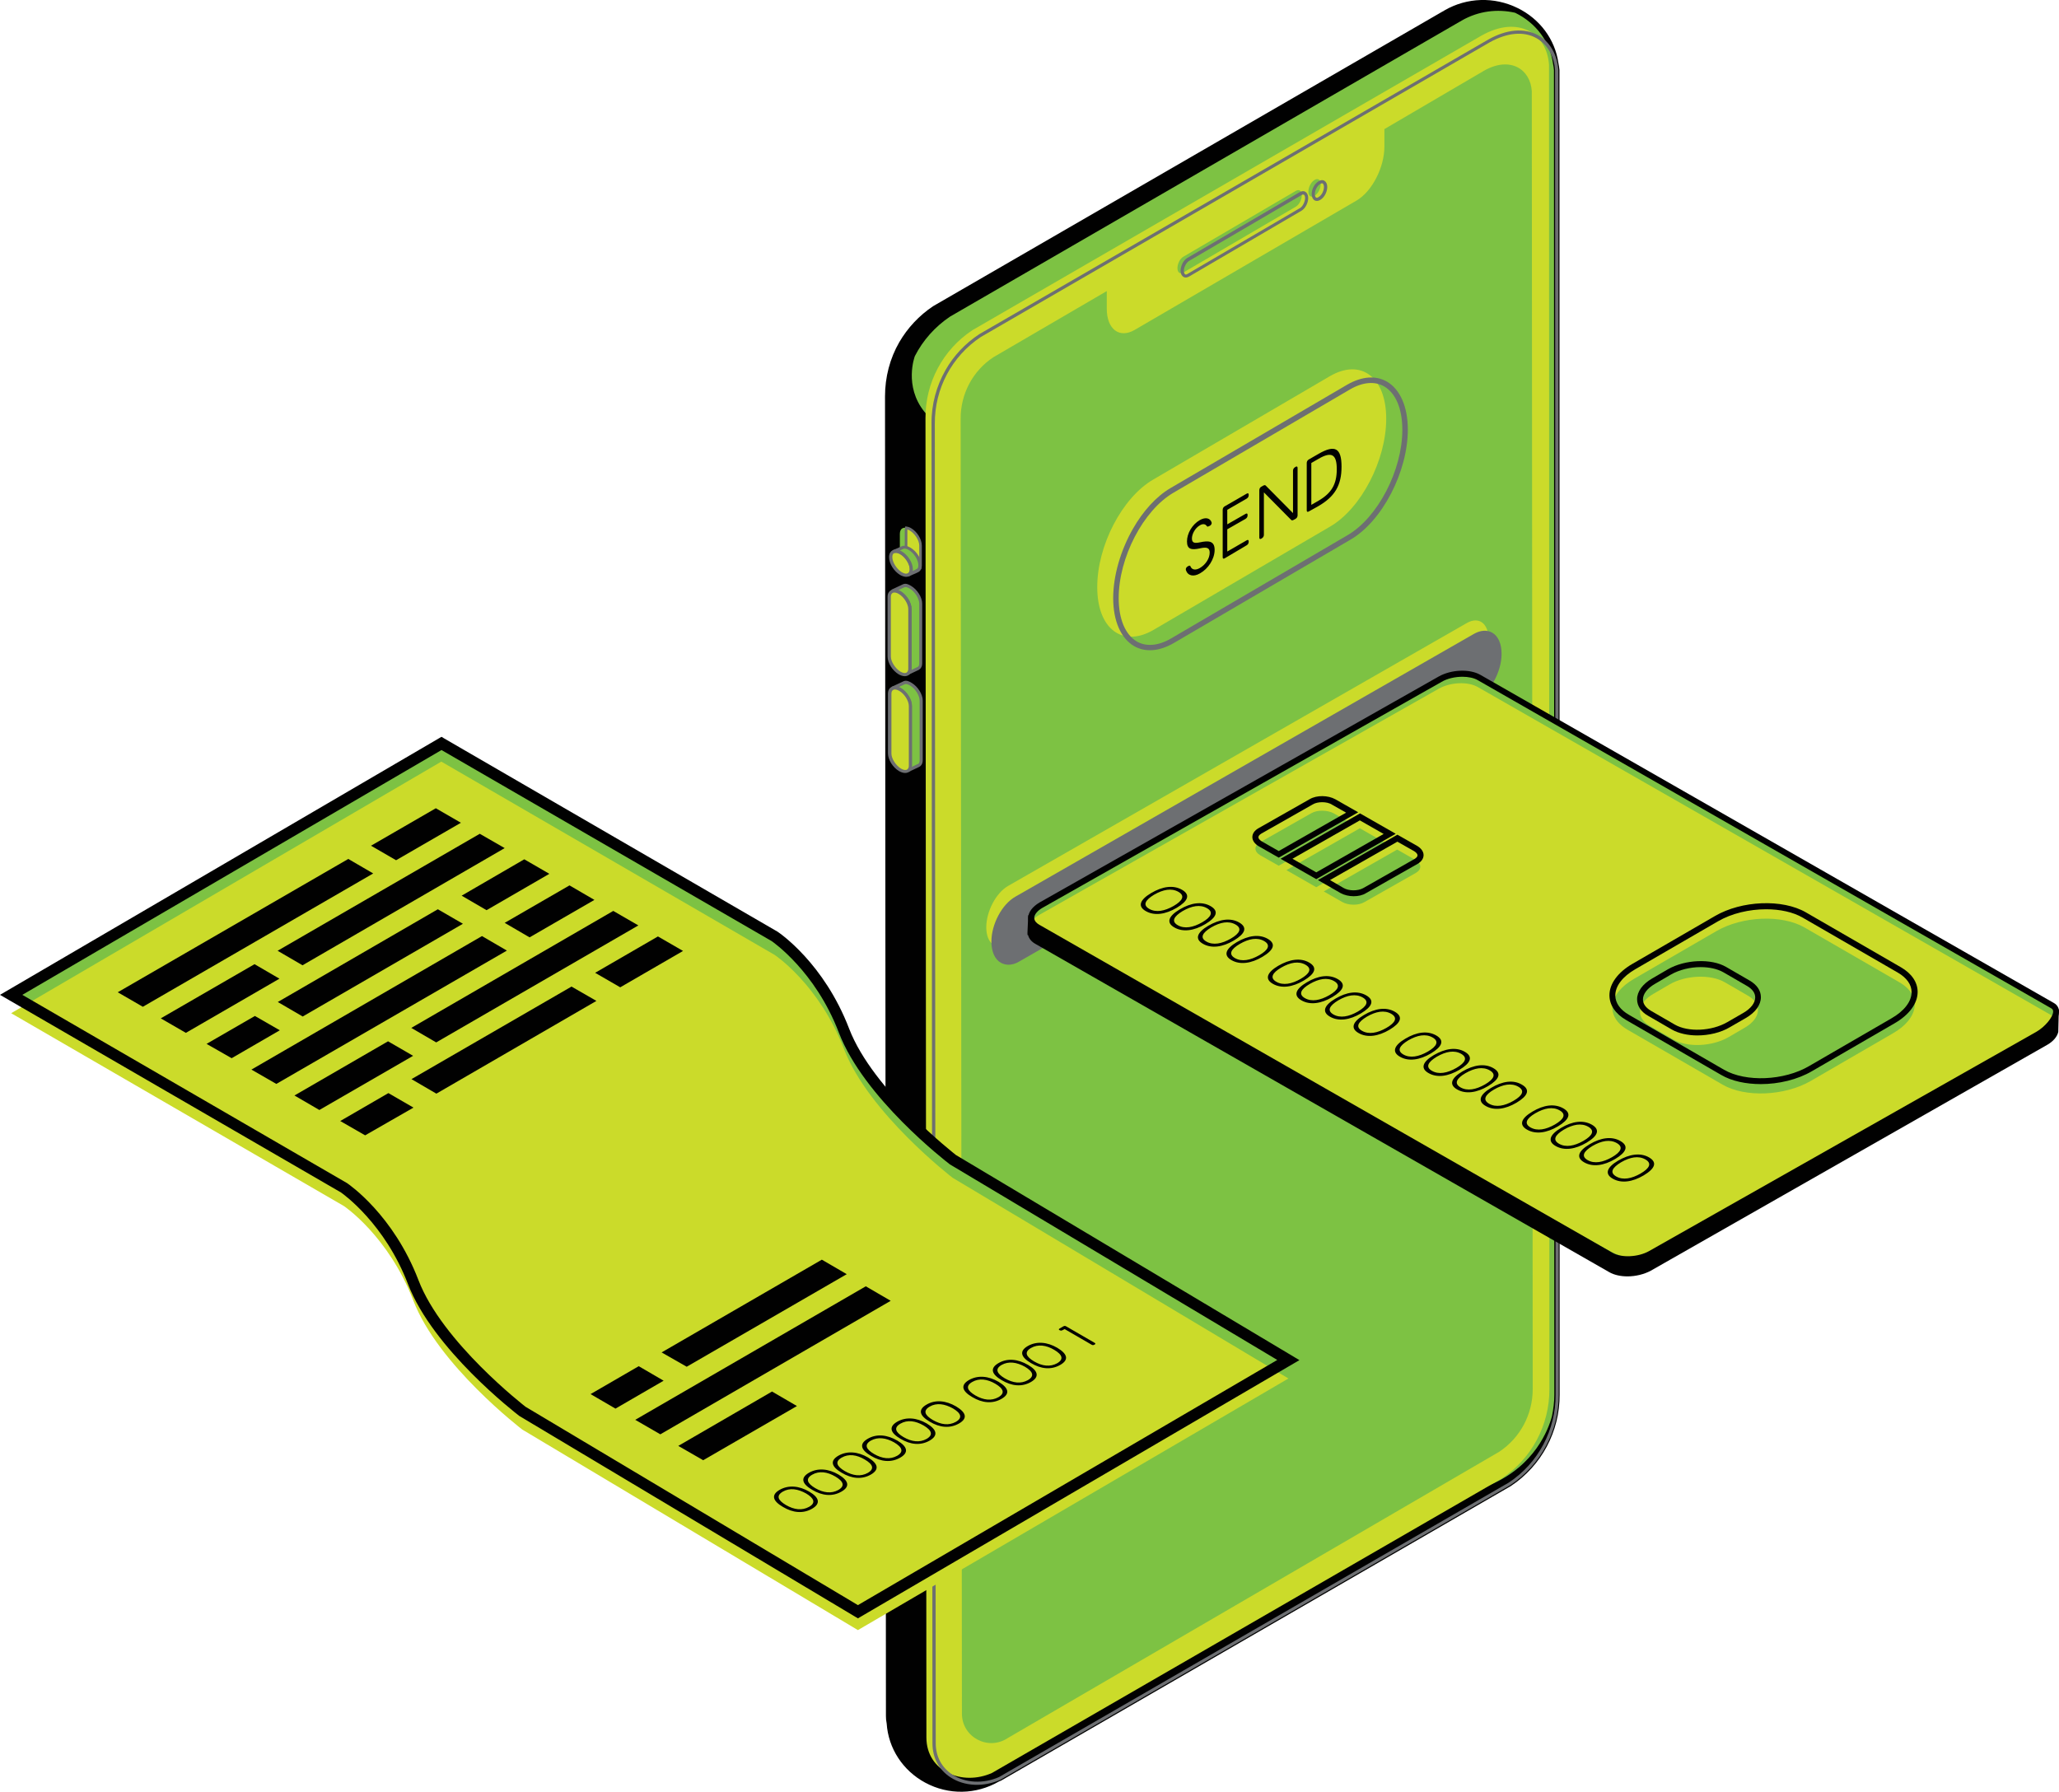 <svg xmlns="http://www.w3.org/2000/svg" width="501" height="436" viewBox="0 0 501 436" fill="none"><g clip-path="url(#clip0_2815_993)"><path d="M242.702 432.961L242.791 432.916C242.925 432.872 243.103 432.827 243.237 432.738L367.284 361.099C374.547 356.272 378.913 348.094 378.913 339.335L378.78 17.072C378.735 16.491 378.646 15.955 378.557 15.374C376.908 3.441 362.739 -3.218 351.867 3.039L351.689 3.173C351.555 3.218 351.422 3.307 351.333 3.352L227.375 75.035C220.201 79.772 215.924 87.817 215.968 96.442L216.191 417.543C216.191 418.169 216.28 418.75 216.369 419.286C217.216 432.023 231.474 439.441 242.702 432.961Z" fill="#7DC243"></path><path d="M243.014 433.542L243.192 433.453C243.282 433.408 243.415 433.363 243.549 433.319L367.596 361.635C375.081 356.675 379.537 348.362 379.493 339.335L379.448 17.027C379.403 16.491 379.314 15.91 379.181 15.284C378.379 9.609 374.68 4.603 369.289 1.966C363.586 -0.849 356.947 -0.626 351.511 2.503L351.243 2.682C351.154 2.726 351.065 2.771 350.976 2.816L227.063 74.499C223.632 76.778 220.825 79.817 218.82 83.258C216.547 87.191 215.344 91.75 215.344 96.442L215.567 417.588C215.567 418.169 215.612 418.75 215.745 419.375C216.146 425.453 219.666 430.861 225.147 433.81C230.806 436.849 237.489 436.715 243.014 433.542ZM245.465 111.145C245.465 111.145 230.048 106.497 224.924 100.196C219.889 93.939 222.562 86.744 222.607 86.655C224.568 82.811 227.508 79.504 231.162 77.046L355.12 5.318C355.253 5.229 355.387 5.184 355.476 5.139L355.655 5.005C359.798 2.637 364.388 2.145 368.576 3.084C368.621 3.084 368.665 3.128 368.71 3.128C373.745 5.586 377.176 10.19 377.889 15.508C378.022 16.089 378.067 16.625 378.111 17.072L378.2 339.335C378.2 341.167 377.978 342.91 377.621 344.653C376.775 347.826 373.477 356.585 362.828 361.233C361.848 361.68 360.957 362.037 360.155 362.395C360.021 362.216 359.887 361.993 359.798 361.725L245.465 111.145Z" fill="#010101"></path><path d="M218.954 134.697V129.871C218.954 128.485 220.068 127.994 221.493 128.798C222.875 129.603 224.033 131.39 224.033 132.776V137.602C224.033 138.988 222.919 139.479 221.493 138.675C220.112 137.87 218.998 136.083 218.954 134.697Z" fill="#7DC243"></path><path d="M224.033 132.775C224.033 131.39 222.919 129.602 221.494 128.798C221.182 128.619 220.825 128.53 220.558 128.485C220.513 128.664 220.469 128.798 220.469 129.021V133.848C220.469 135.233 221.583 137.021 223.009 137.825C223.32 138.004 223.677 138.138 223.944 138.183C223.989 138.004 224.033 137.825 224.033 137.602V132.775Z" fill="#CBDB2A"></path><path d="M220.29 128.083L220.558 128.128C220.87 128.172 221.226 128.262 221.627 128.485C223.142 129.334 224.301 131.211 224.301 132.776V137.602C224.301 137.826 224.256 138.049 224.211 138.317L224.122 138.541L223.855 138.496C223.499 138.451 223.142 138.317 222.83 138.094C221.315 137.245 220.157 135.368 220.157 133.803V128.977C220.157 128.709 220.201 128.53 220.246 128.306L220.29 128.083ZM223.677 132.776C223.677 131.479 222.607 129.826 221.315 129.066C221.137 128.977 220.959 128.887 220.781 128.843C220.781 128.887 220.781 128.932 220.781 129.022V133.848C220.781 135.144 221.85 136.798 223.142 137.557C223.32 137.647 223.499 137.736 223.677 137.781C223.677 137.691 223.677 137.647 223.677 137.557V132.776Z" fill="#6D6F72"></path><path d="M216.726 135.546C216.726 134.161 217.84 133.669 219.265 134.473C220.647 135.278 221.805 137.065 221.805 138.451C221.805 139.836 220.691 140.328 219.265 139.523C217.84 138.719 216.726 136.931 216.726 135.546Z" fill="#CBDB2A"></path><path d="M216.592 134.473C216.726 134.25 216.904 134.071 217.127 133.937C217.751 133.58 218.553 133.669 219.444 134.161C220.959 135.054 222.162 136.931 222.162 138.496C222.162 139.255 221.894 139.836 221.36 140.149C220.736 140.507 219.934 140.417 219.043 139.926C217.528 139.032 216.325 137.155 216.325 135.591C216.325 135.144 216.414 134.786 216.592 134.473ZM221.226 139.166C221.36 138.943 221.36 138.674 221.36 138.496C221.36 137.244 220.29 135.546 219.043 134.831C218.419 134.473 217.884 134.384 217.528 134.608C217.171 134.831 217.127 135.233 217.127 135.591C217.127 136.842 218.196 138.496 219.444 139.255C220.068 139.613 220.602 139.702 220.959 139.479C221.092 139.389 221.181 139.255 221.226 139.166Z" fill="#6D6F72"></path><path d="M219.176 134.518C220.558 135.323 221.716 137.11 221.716 138.496C221.716 139.077 221.493 139.524 221.182 139.747L222.919 138.987C222.964 138.987 223.053 138.943 223.097 138.898L223.231 138.809L223.365 138.764C223.766 138.54 223.899 138.183 223.899 137.557C223.899 136.172 222.786 134.384 221.36 133.58C220.691 133.178 220.068 133.088 219.622 133.267L219.711 133.222L219.577 133.267C219.577 133.267 219.444 133.312 219.444 133.356L217.528 134.205C217.929 134.027 218.553 134.116 219.176 134.518Z" fill="#7DC243"></path><path d="M217.35 133.848L219.266 132.999C219.266 132.999 219.399 132.909 219.444 132.909H219.488C220.068 132.686 220.781 132.82 221.538 133.267C223.053 134.161 224.256 136.038 224.256 137.602C224.256 138.138 224.167 138.764 223.543 139.166L223.276 139.3C223.187 139.345 223.097 139.389 223.008 139.434L221.048 140.283L220.602 139.702L220.959 139.479C221.271 139.255 221.36 138.853 221.36 138.54C221.36 137.289 220.29 135.591 219.043 134.876C218.508 134.563 218.018 134.474 217.662 134.608L217.35 133.848ZM219.711 133.624L219.577 133.669L218.954 133.937C219.087 133.982 219.221 134.071 219.399 134.161C220.914 135.055 222.117 136.932 222.117 138.496C222.117 138.63 222.117 138.809 222.073 138.943L222.741 138.63C222.83 138.585 222.875 138.585 222.875 138.54L223.142 138.406C223.276 138.317 223.454 138.183 223.454 137.512C223.454 136.261 222.385 134.563 221.137 133.848C220.647 133.535 220.157 133.446 219.8 133.535L219.711 133.624Z" fill="#6D6F72"></path><path d="M218.864 144.171C220.246 144.976 221.404 146.763 221.404 148.149V162.628C221.404 163.299 221.137 163.746 220.691 163.969L222.964 162.896L223.186 162.807C223.721 162.584 224.033 162.181 224.033 161.422V146.942C224.033 145.557 222.919 143.769 221.493 142.965C220.825 142.562 220.335 142.428 219.889 142.607L219.755 142.652C219.711 142.652 219.711 142.696 219.666 142.696L217.082 143.903C217.528 143.68 218.151 143.769 218.864 144.171Z" fill="#7DC243"></path><path d="M216.904 143.501L219.755 142.16C220.424 141.892 221.092 142.205 221.671 142.563C223.186 143.456 224.389 145.333 224.389 146.898V161.377C224.389 162.45 223.81 162.941 223.32 163.12L220.869 164.282L220.557 163.567C220.959 163.388 221.048 162.941 221.048 162.584V148.104C221.048 146.853 219.978 145.155 218.731 144.44C218.151 144.127 217.661 144.037 217.305 144.171L216.904 143.501ZM223.543 162.048C223.632 161.914 223.676 161.69 223.676 161.377V146.898C223.676 145.646 222.607 143.948 221.36 143.233C220.736 142.875 220.379 142.786 220.067 142.92L219.934 142.965L218.597 143.59C218.775 143.635 218.909 143.725 219.087 143.814C220.602 144.708 221.805 146.585 221.805 148.149V162.629C221.805 162.763 221.805 162.897 221.761 163.031L223.053 162.405C223.231 162.36 223.409 162.271 223.543 162.048Z" fill="#6D6F72"></path><path d="M216.369 159.724V145.244C216.369 143.859 217.483 143.367 218.909 144.172C220.29 144.976 221.449 146.764 221.449 148.149V162.629C221.449 164.014 220.335 164.506 218.909 163.701C217.483 162.897 216.369 161.109 216.369 159.724Z" fill="#CBDB2A"></path><path d="M216.236 144.171C216.369 143.948 216.548 143.769 216.77 143.635C217.394 143.277 218.196 143.367 219.087 143.858C220.602 144.752 221.805 146.629 221.805 148.193V162.673C221.805 163.433 221.538 164.014 221.003 164.327C220.379 164.684 219.577 164.595 218.686 164.103C217.171 163.209 215.968 161.332 215.968 159.768V145.288C215.968 144.797 216.057 144.439 216.236 144.171ZM220.87 163.343C221.003 163.12 221.003 162.852 221.003 162.673V148.193C221.003 146.942 219.934 145.244 218.686 144.529C218.107 144.171 217.528 144.082 217.171 144.305C216.815 144.529 216.77 144.931 216.77 145.288V159.768C216.77 161.02 217.84 162.673 219.087 163.433C219.711 163.79 220.246 163.88 220.602 163.656C220.736 163.567 220.825 163.433 220.87 163.343Z" fill="#6D6F72"></path><path d="M218.998 167.768C220.379 168.572 221.538 170.36 221.538 171.745V186.225C221.538 186.895 221.271 187.342 220.825 187.566L223.097 186.493L223.32 186.404C223.855 186.18 224.167 185.778 224.167 185.018V170.539C224.167 169.153 223.053 167.366 221.627 166.561C220.959 166.159 220.468 166.025 220.023 166.204L219.889 166.248C219.845 166.248 219.845 166.293 219.8 166.293L217.216 167.5C217.661 167.276 218.285 167.366 218.998 167.768Z" fill="#7DC243"></path><path d="M217.038 167.098L219.889 165.757C220.558 165.489 221.226 165.802 221.805 166.159C223.32 167.053 224.523 168.93 224.523 170.494V184.974C224.523 186.046 223.944 186.538 223.454 186.717L221.003 187.879L220.691 187.164C221.092 186.985 221.181 186.538 221.181 186.181V171.701C221.181 170.45 220.112 168.751 218.864 168.036C218.285 167.723 217.795 167.634 217.439 167.768L217.038 167.098ZM223.632 185.644C223.721 185.51 223.766 185.287 223.766 184.974V170.494C223.766 169.243 222.696 167.545 221.449 166.83C220.825 166.472 220.468 166.383 220.157 166.517L220.023 166.561L218.686 167.187C218.864 167.232 218.998 167.321 219.176 167.411C220.691 168.304 221.894 170.181 221.894 171.746V186.225C221.894 186.359 221.894 186.493 221.85 186.627L223.142 186.002C223.32 185.957 223.543 185.868 223.632 185.644Z" fill="#6D6F72"></path><path d="M216.503 183.32V168.84C216.503 167.455 217.617 166.963 219.043 167.768C220.424 168.572 221.582 170.36 221.582 171.745V186.225C221.582 187.61 220.469 188.102 219.043 187.298C217.617 186.493 216.503 184.706 216.503 183.32Z" fill="#CBDB2A"></path><path d="M216.325 167.723C216.459 167.5 216.637 167.321 216.86 167.187C217.483 166.83 218.285 166.919 219.177 167.411C220.692 168.304 221.895 170.181 221.895 171.746V186.225C221.895 186.985 221.627 187.566 221.093 187.879C220.469 188.236 219.667 188.147 218.776 187.655C217.261 186.762 216.058 184.885 216.058 183.32V168.841C216.058 168.394 216.147 168.036 216.325 167.723ZM221.003 186.94C221.137 186.717 221.137 186.449 221.137 186.27V171.79C221.137 170.539 220.068 168.841 218.82 168.126C218.196 167.768 217.662 167.679 217.305 167.902C216.949 168.126 216.904 168.528 216.904 168.885V183.365C216.904 184.616 217.974 186.27 219.221 187.03C219.845 187.387 220.38 187.477 220.736 187.253C220.87 187.119 220.959 187.03 221.003 186.94Z" fill="#6D6F72"></path><path d="M376.909 15.775L376.998 338.038C377.042 346.798 372.676 354.976 365.368 359.803L241.366 431.441C234.148 434.659 225.459 431.084 225.415 422.861L225.192 101.76C225.147 93.135 229.425 85.09 236.598 80.353L360.467 8.67C369.468 3.575 376.419 8.178 376.909 15.775Z" fill="#CBDB2A"></path><path d="M230.093 90.006C232.053 86.565 234.816 83.616 238.247 81.337L362.16 9.608C366.616 7.106 370.849 6.748 374.19 8.536C377.087 10.1 378.913 13.228 379.181 17.027V17.072L379.27 339.334C379.314 348.228 374.903 356.496 367.462 361.411L243.415 433.095C239.316 434.927 234.682 434.704 231.296 432.514C228.444 430.682 226.885 427.732 226.885 424.202L226.662 103.056C226.617 98.408 227.865 93.894 230.093 90.006ZM378.379 17.116C378.156 13.586 376.463 10.726 373.789 9.251C370.715 7.553 366.705 7.955 362.516 10.279L238.648 82.007C231.608 86.699 227.419 94.565 227.464 103.056L227.687 424.202C227.687 427.464 229.157 430.145 231.741 431.844C234.905 433.899 239.271 434.123 243.103 432.425L367.106 360.786C374.279 356.049 378.557 348.004 378.512 339.379L378.379 17.116Z" fill="#6D6F72"></path><path d="M245.198 422.95L364.789 353.278C369.913 349.881 372.943 344.161 372.943 338.038L372.72 22.166C372.364 16.848 367.507 13.63 361.18 17.161L336.852 31.417V35.708C336.852 40.758 333.822 46.612 330.079 48.802L276.12 80.264C272.378 82.454 269.303 80.13 269.303 75.125V70.834L241.722 86.923C236.687 90.23 233.702 95.906 233.747 101.939L234.058 417.007C234.058 422.727 240.43 426.123 245.198 422.95Z" fill="#7DC243"></path><path d="M319.786 43.842L319.92 43.752C320.722 43.305 321.346 43.752 321.346 44.825C321.346 45.897 320.722 47.104 319.92 47.596L319.786 47.685C318.984 48.132 318.36 47.685 318.36 46.612C318.36 45.54 319.029 44.288 319.786 43.842Z" fill="#7DC243"></path><path d="M287.928 62.477L315.33 46.433C316.132 45.986 316.756 46.433 316.756 47.506C316.756 48.578 316.132 49.785 315.33 50.277L287.928 66.32C287.126 66.767 286.502 66.32 286.502 65.248C286.502 64.175 287.126 62.924 287.928 62.477Z" fill="#7DC243"></path><path d="M319.697 45.316C319.965 44.825 320.366 44.422 320.767 44.154L320.9 44.065C321.39 43.797 321.836 43.752 322.237 43.976C322.683 44.244 322.95 44.78 322.95 45.495C322.95 46.702 322.237 48.042 321.346 48.579L321.212 48.668C320.722 48.936 320.277 48.981 319.876 48.758C319.43 48.489 319.163 47.953 319.163 47.238C319.163 46.612 319.341 45.897 319.697 45.316ZM321.702 47.059C321.97 46.568 322.148 46.031 322.148 45.495C322.148 45.093 322.014 44.78 321.836 44.646C321.658 44.557 321.39 44.646 321.301 44.735L321.168 44.825C320.499 45.227 319.92 46.344 319.92 47.238C319.92 47.64 320.054 47.953 320.232 48.087C320.41 48.176 320.678 48.087 320.767 47.998L320.9 47.908C321.212 47.73 321.48 47.417 321.702 47.059Z" fill="#6D6F72"></path><path d="M287.794 63.952C288.062 63.46 288.463 63.058 288.864 62.79L316.266 46.746C316.757 46.478 317.202 46.433 317.603 46.657C318.049 46.925 318.316 47.461 318.316 48.176C318.316 49.383 317.603 50.724 316.712 51.26L289.309 67.304C288.819 67.572 288.374 67.617 287.973 67.393C287.527 67.125 287.26 66.589 287.26 65.874C287.26 65.248 287.483 64.533 287.794 63.952ZM317.113 49.74C317.38 49.249 317.559 48.712 317.559 48.176C317.559 47.774 317.425 47.461 317.247 47.372C317.068 47.282 316.801 47.372 316.712 47.461L289.309 63.505C288.641 63.907 288.062 65.025 288.062 65.918C288.062 66.32 288.195 66.633 288.374 66.767C288.552 66.857 288.819 66.767 288.908 66.678L316.311 50.634C316.623 50.455 316.89 50.143 317.113 49.74Z" fill="#6D6F72"></path><path d="M280.621 116.687L323.618 91.526C331.193 87.147 337.297 91.794 337.297 101.894C337.297 111.994 331.193 123.748 323.663 128.128L280.665 153.288C273.135 157.668 266.986 153.02 266.986 142.92C266.942 132.82 273.046 121.067 280.621 116.687Z" fill="#CBDB2A"></path><path d="M275.675 128.664C278.126 124.374 281.334 120.798 284.854 118.743L327.851 93.582C331.371 91.571 334.758 91.303 337.476 92.867C340.684 94.744 342.555 98.99 342.555 104.531C342.555 114.81 336.317 126.876 328.564 131.345L285.567 156.506C282.047 158.517 278.66 158.785 275.942 157.221C272.734 155.344 270.863 151.099 270.863 145.557C270.863 139.971 272.734 133.803 275.675 128.664ZM285.522 119.905C278.17 124.195 272.2 135.68 272.2 145.557C272.2 150.607 273.804 154.45 276.611 156.104C278.883 157.4 281.824 157.176 284.898 155.389L327.896 130.228C335.248 125.938 341.218 114.452 341.218 104.576C341.218 99.481 339.614 95.682 336.807 94.029C334.535 92.733 331.594 92.956 328.52 94.744L285.522 119.905Z" fill="#6D6F72"></path><path d="M294.166 128.038C293.854 128.217 293.721 128.172 293.587 127.949C293.275 127.502 292.651 127.413 291.983 127.815C290.78 128.485 290.022 129.96 290.022 131.033C290.022 132.15 290.691 132.239 291.983 131.971C294.033 131.524 295.547 131.569 295.547 133.803C295.547 136.038 293.988 138.406 291.983 139.524C290.379 140.462 288.998 140.105 288.552 138.719C288.463 138.362 288.641 138.049 288.998 137.825L289.176 137.736C289.488 137.557 289.621 137.647 289.71 137.915C290.067 138.675 290.914 138.809 291.938 138.228C293.275 137.468 294.344 135.948 294.344 134.474C294.344 133.312 293.676 133.044 291.938 133.446C289.889 133.893 288.819 133.669 288.819 131.748C288.819 129.826 290.067 127.636 291.938 126.564C293.275 125.804 294.389 126.027 294.79 127.055C294.924 127.368 294.745 127.725 294.389 127.949L294.166 128.038Z" fill="#010101"></path><path d="M297.998 135.859C297.686 136.038 297.508 135.948 297.508 135.591V124.061C297.508 123.703 297.686 123.39 297.998 123.212L303.345 120.128C303.657 119.949 303.835 120.039 303.835 120.396V120.485C303.835 120.843 303.657 121.156 303.345 121.335L298.622 124.061V127.591L303.077 125.044C303.389 124.865 303.568 124.955 303.568 125.312V125.401C303.568 125.759 303.389 126.072 303.077 126.251L298.622 128.798V134.205L303.345 131.479C303.657 131.301 303.835 131.39 303.835 131.747V131.837C303.835 132.194 303.657 132.507 303.345 132.686L297.998 135.859Z" fill="#010101"></path><path d="M306.909 131.077C306.597 131.256 306.419 131.166 306.419 130.809V119.279C306.419 118.921 306.597 118.608 306.909 118.43L307.399 118.161C307.667 118.027 307.845 118.027 307.978 118.161L314.617 124.865V114.542C314.617 114.184 314.796 113.871 315.108 113.692L315.241 113.603C315.553 113.424 315.731 113.514 315.731 113.871V125.401C315.731 125.759 315.553 126.072 315.241 126.25L314.751 126.519C314.484 126.653 314.306 126.653 314.172 126.519L307.533 119.815V130.139C307.533 130.496 307.355 130.809 307.043 130.988L306.909 131.077Z" fill="#010101"></path><path d="M318.45 124.463C318.138 124.642 317.959 124.552 317.959 124.195V112.665C317.959 112.307 318.138 111.994 318.45 111.816L320.856 110.43C324.821 108.151 326.425 109 326.425 113.558C326.425 118.072 324.821 120.798 320.856 123.122L318.45 124.463ZM320.856 121.826C323.975 119.994 325.267 117.849 325.267 114.184C325.267 110.564 324.019 109.804 320.856 111.637L319.073 112.665V122.854L320.856 121.826Z" fill="#010101"></path><path d="M356.902 165.712L245.242 229.664C242.301 231.318 239.984 229.53 239.984 225.642C239.984 221.754 242.39 217.24 245.287 215.587L356.947 151.59C359.888 149.937 362.204 151.724 362.204 155.612C362.16 159.5 359.798 164.014 356.902 165.712Z" fill="#CBDB2A"></path><path d="M245.376 234.759C244.707 234.759 244.084 234.58 243.504 234.267C242.034 233.418 241.232 231.541 241.232 229.128C241.232 224.882 243.816 220.056 247.024 218.224L358.684 154.227C360.289 153.333 361.848 153.244 363.096 153.959C364.566 154.808 365.368 156.685 365.368 159.098C365.368 163.344 362.784 168.17 359.576 170.003L247.96 233.999C247.069 234.536 246.222 234.759 245.376 234.759Z" fill="#6D6F72"></path><path d="M395.979 310.599C394.33 310.599 392.726 310.241 391.568 309.571L251.97 229.709C250.99 229.173 250.366 228.413 250.143 227.519H250.01V226.849L250.188 222.737L256.292 221.084L349.818 168.081C352.892 166.338 357.392 166.159 360.021 167.678L500.955 245.663L500.822 251.116C500.554 252.277 499.619 253.395 498.148 254.244L401.682 309.213C400.034 310.107 397.939 310.599 395.979 310.599Z" fill="#010101"></path><path d="M499.441 244.725L359.888 164.863C357.482 163.478 353.249 163.656 350.397 165.265L253.307 220.234C250.456 221.843 250.099 224.257 252.505 225.642L392.058 305.504C394.464 306.889 398.697 306.71 401.549 305.102L495.787 251.741C498.639 250.132 501.847 246.11 499.441 244.725Z" fill="#7DC243"></path><path d="M499.129 247.049L359.576 167.187C357.17 165.802 352.937 165.981 350.085 167.589L252.995 222.559C250.144 224.167 251.436 225.374 253.797 226.76L390.944 304.029C393.35 305.415 397.984 307.336 400.836 305.728L493.024 253.038C495.876 251.473 501.49 248.434 499.129 247.049Z" fill="#CBDB2A"></path><path d="M396.112 307.202C394.464 307.202 392.86 306.845 391.701 306.174L252.148 226.313C250.901 225.598 250.188 224.525 250.188 223.363C250.188 221.978 251.213 220.637 252.951 219.609L350.04 164.64C353.115 162.897 357.615 162.718 360.244 164.238L499.797 244.099C500.554 244.546 501 245.261 501 246.155C501 248.256 498.46 251.071 496.143 252.367L401.905 305.728C400.212 306.711 398.118 307.202 396.112 307.202ZM355.833 164.684C354.095 164.684 352.179 165.087 350.753 165.936L253.663 220.905C252.416 221.62 251.658 222.559 251.658 223.363C251.658 224.167 252.327 224.704 252.861 225.017L392.414 304.878C394.598 306.13 398.608 305.906 401.192 304.476L495.43 251.116C497.569 249.909 499.574 247.496 499.574 246.155C499.574 245.798 499.44 245.529 499.084 245.351L359.531 165.489C358.595 164.953 357.259 164.684 355.833 164.684Z" fill="#010101"></path><path d="M311.142 210.671L306.642 208.123C305.127 207.23 305.083 205.844 306.553 204.995L319.074 197.889C320.544 197.04 322.995 197.085 324.554 197.934L329.054 200.481L311.142 210.671Z" fill="#7DC243"></path><path d="M311.142 208.705L306.286 205.934C305.305 205.353 304.726 204.548 304.726 203.699C304.726 202.85 305.261 202.09 306.196 201.554L318.717 194.448C320.41 193.465 323.128 193.51 324.91 194.493L330.48 197.666L311.142 208.705ZM321.702 195.208C320.856 195.208 320.009 195.387 319.43 195.744L306.909 202.85C306.464 203.118 306.196 203.431 306.196 203.744C306.196 204.057 306.508 204.414 306.998 204.727L311.142 207.096L327.539 197.755L324.153 195.834C323.485 195.387 322.593 195.208 321.702 195.208Z" fill="#010101"></path><path d="M330.881 201.554L338.144 205.71L320.276 215.899L313.014 211.743L330.881 201.554Z" fill="#7DC243"></path><path d="M320.277 213.933L311.588 208.973L330.926 197.934L339.614 202.895L320.277 213.933ZM314.484 208.973L320.277 212.28L336.674 202.939L330.881 199.632L314.484 208.973Z" fill="#010101"></path><path d="M326.559 219.475L322.103 216.927L339.97 206.738L344.426 209.285C345.941 210.179 345.986 211.564 344.515 212.413L331.995 219.519C330.569 220.368 328.118 220.368 326.559 219.475Z" fill="#7DC243"></path><path d="M329.366 218.089C328.252 218.089 327.093 217.821 326.202 217.33L320.677 214.157L340.015 203.118L344.827 205.844C345.807 206.425 346.387 207.23 346.387 208.079C346.387 208.928 345.852 209.688 344.916 210.224L332.396 217.33C331.549 217.866 330.48 218.089 329.366 218.089ZM326.915 216.078C328.207 216.838 330.391 216.838 331.683 216.123L344.203 209.017C344.649 208.749 344.916 208.436 344.916 208.123C344.916 207.811 344.604 207.453 344.114 207.14L340.015 204.816L323.618 214.157L326.915 216.078Z" fill="#010101"></path><path d="M401.237 281.639C403.331 282.846 402.707 284.365 399.945 286.019C397.227 287.628 394.509 288.03 392.415 286.823C390.365 285.661 390.989 284.052 393.707 282.444C396.469 280.835 399.143 280.432 401.237 281.639ZM393.261 286.287C394.91 287.225 397.004 286.823 399.187 285.572C401.415 284.276 401.994 283.069 400.346 282.131C398.697 281.192 396.647 281.55 394.42 282.846C392.281 284.142 391.613 285.348 393.261 286.287Z" fill="#010101"></path><path d="M394.286 277.662C396.38 278.868 395.756 280.388 392.994 282.041C390.276 283.65 387.558 284.052 385.463 282.846C383.414 281.684 384.038 280.075 386.756 278.466C389.518 276.812 392.191 276.455 394.286 277.662ZM386.31 282.309C387.959 283.248 390.053 282.846 392.236 281.594C394.464 280.298 395.043 279.092 393.395 278.153C391.746 277.215 389.696 277.572 387.468 278.868C385.33 280.164 384.661 281.371 386.31 282.309Z" fill="#010101"></path><path d="M387.335 273.684C389.429 274.891 388.805 276.41 386.043 278.064C383.325 279.673 380.607 280.075 378.513 278.868C376.463 277.706 377.087 276.097 379.805 274.488C382.567 272.835 385.196 272.477 387.335 273.684ZM379.359 278.332C381.008 279.27 383.102 278.868 385.285 277.617C387.513 276.321 388.093 275.114 386.444 274.176C384.795 273.237 382.746 273.595 380.518 274.891C378.379 276.187 377.711 277.393 379.359 278.332Z" fill="#010101"></path><path d="M380.384 269.707C382.478 270.914 381.854 272.433 379.092 274.087C376.374 275.696 373.656 276.098 371.562 274.891C369.512 273.729 370.136 272.12 372.854 270.511C375.616 268.858 378.245 268.5 380.384 269.707ZM372.408 274.355C374.057 275.293 376.151 274.891 378.334 273.64C380.562 272.344 381.141 271.137 379.493 270.199C377.844 269.26 375.794 269.618 373.567 270.914C371.428 272.165 370.76 273.416 372.408 274.355Z" fill="#010101"></path><path d="M370.314 263.942C372.408 265.148 371.784 266.668 369.022 268.321C366.304 269.93 363.586 270.332 361.492 269.126C359.442 267.964 360.066 266.355 362.784 264.746C365.546 263.093 368.22 262.69 370.314 263.942ZM362.338 268.589C363.987 269.528 366.081 269.126 368.264 267.874C370.492 266.578 371.072 265.372 369.423 264.433C367.774 263.495 365.725 263.852 363.497 265.148C361.358 266.4 360.69 267.651 362.338 268.589Z" fill="#010101"></path><path d="M363.363 259.92C365.458 261.126 364.834 262.646 362.071 264.3C359.353 265.908 356.635 266.311 354.541 265.104C352.491 263.942 353.115 262.333 355.833 260.724C358.596 259.115 361.269 258.713 363.363 259.92ZM355.388 264.612C357.036 265.551 359.13 265.149 361.314 263.897C363.542 262.601 364.121 261.395 362.472 260.456C360.824 259.518 358.774 259.875 356.546 261.171C354.407 262.423 353.739 263.674 355.388 264.612Z" fill="#010101"></path><path d="M356.412 255.942C358.506 257.149 357.883 258.668 355.12 260.322C352.402 261.931 349.684 262.333 347.59 261.126C345.54 259.964 346.164 258.356 348.882 256.747C351.645 255.138 354.318 254.736 356.412 255.942ZM348.436 260.59C350.085 261.529 352.179 261.126 354.363 259.875C356.59 258.579 357.17 257.372 355.521 256.434C353.872 255.495 351.823 255.853 349.595 257.149C347.456 258.445 346.788 259.652 348.436 260.59Z" fill="#010101"></path><path d="M349.461 251.965C351.556 253.171 350.932 254.691 348.169 256.344C345.451 257.953 342.733 258.356 340.639 257.149C338.59 255.987 339.213 254.378 341.931 252.769C344.694 251.116 347.323 250.758 349.461 251.965ZM341.486 256.613C343.134 257.551 345.229 257.149 347.412 255.898C349.64 254.602 350.219 253.395 348.57 252.456C346.922 251.518 344.872 251.875 342.644 253.171C340.506 254.467 339.837 255.674 341.486 256.613Z" fill="#010101"></path><path d="M339.391 246.2C341.485 247.406 340.862 248.926 338.099 250.579C335.381 252.188 332.663 252.59 330.569 251.384C328.519 250.222 329.143 248.613 331.861 247.004C334.624 245.351 337.297 244.993 339.391 246.2ZM331.415 250.847C333.064 251.786 335.158 251.384 337.342 250.132C339.569 248.836 340.149 247.63 338.5 246.691C336.851 245.753 334.802 246.11 332.574 247.406C330.435 248.702 329.767 249.909 331.415 250.847Z" fill="#010101"></path><path d="M332.44 242.222C334.535 243.429 333.911 244.948 331.148 246.602C328.43 248.211 325.712 248.613 323.618 247.406C321.569 246.244 322.192 244.635 324.91 243.027C327.673 241.373 330.346 241.016 332.44 242.222ZM324.465 246.87C326.113 247.808 328.208 247.406 330.391 246.155C332.619 244.859 333.198 243.652 331.549 242.714C329.901 241.775 327.851 242.133 325.623 243.429C323.485 244.725 322.816 245.931 324.465 246.87Z" fill="#010101"></path><path d="M325.49 238.245C327.584 239.451 326.96 240.971 324.198 242.624C321.48 244.233 318.762 244.635 316.667 243.429C314.618 242.267 315.242 240.658 317.96 239.049C320.722 237.395 323.396 237.038 325.49 238.245ZM317.514 242.892C319.163 243.831 321.257 243.429 323.44 242.177C325.668 240.881 326.247 239.675 324.599 238.736C322.95 237.798 320.9 238.155 318.673 239.451C316.534 240.703 315.865 241.954 317.514 242.892Z" fill="#010101"></path><path d="M318.539 234.223C320.633 235.429 320.009 236.949 317.246 238.602C314.528 240.211 311.81 240.613 309.716 239.407C307.667 238.245 308.29 236.636 311.008 235.027C313.771 233.418 316.444 233.016 318.539 234.223ZM310.563 238.915C312.211 239.854 314.306 239.451 316.489 238.2C318.717 236.904 319.296 235.697 317.647 234.759C315.999 233.82 313.949 234.178 311.721 235.474C309.583 236.725 308.914 237.977 310.563 238.915Z" fill="#010101"></path><path d="M308.469 228.457C310.563 229.664 309.939 231.184 307.177 232.837C304.459 234.446 301.741 234.848 299.646 233.642C297.597 232.48 298.221 230.871 300.939 229.262C303.701 227.653 306.375 227.251 308.469 228.457ZM300.493 233.15C302.142 234.088 304.236 233.686 306.419 232.435C308.647 231.139 309.226 229.932 307.578 228.994C305.929 228.055 303.879 228.413 301.652 229.709C299.513 230.96 298.844 232.211 300.493 233.15Z" fill="#010101"></path><path d="M301.518 224.48C303.612 225.687 302.988 227.206 300.226 228.86C297.508 230.468 294.79 230.871 292.696 229.664C290.646 228.502 291.27 226.893 293.988 225.284C296.751 223.675 299.424 223.273 301.518 224.48ZM293.542 229.128C295.191 230.066 297.285 229.664 299.468 228.413C301.696 227.117 302.276 225.91 300.627 224.972C298.978 224.033 296.929 224.391 294.701 225.687C292.562 226.983 291.894 228.189 293.542 229.128Z" fill="#010101"></path><path d="M294.567 220.503C296.661 221.71 296.037 223.229 293.275 224.883C290.557 226.491 287.839 226.894 285.745 225.687C283.695 224.525 284.319 222.916 287.037 221.307C289.799 219.654 292.473 219.296 294.567 220.503ZM286.591 225.151C288.24 226.089 290.334 225.687 292.517 224.436C294.745 223.14 295.324 221.933 293.676 220.995C292.027 220.056 289.978 220.414 287.75 221.71C285.611 223.006 284.943 224.212 286.591 225.151Z" fill="#010101"></path><path d="M287.616 216.525C289.71 217.732 289.087 219.251 286.324 220.905C283.606 222.514 280.888 222.916 278.794 221.709C276.744 220.548 277.368 218.939 280.086 217.33C282.849 215.676 285.522 215.319 287.616 216.525ZM279.641 221.173C281.289 222.112 283.383 221.709 285.567 220.458C287.794 219.162 288.374 217.955 286.725 217.017C285.076 216.078 283.027 216.436 280.799 217.732C278.66 219.028 277.992 220.235 279.641 221.173Z" fill="#010101"></path><path d="M419.149 263.942L396.023 250.579C390.543 247.406 391.211 241.865 397.583 238.2L417.634 226.58C423.961 222.916 433.54 222.514 439.066 225.687L462.191 239.049C467.671 242.222 467.003 247.764 460.631 251.428L440.58 263.048C434.253 266.712 424.629 267.115 419.149 263.942Z" fill="#7DC243"></path><path d="M428.461 263.808C424.852 263.808 421.376 263.093 418.792 261.573L395.667 248.211C393.038 246.691 391.612 244.546 391.612 242.178C391.612 239.407 393.662 236.591 397.227 234.535L417.277 222.916C423.783 219.117 433.719 218.715 439.422 222.022L462.547 235.385C465.176 236.904 466.602 239.049 466.602 241.373C466.602 244.189 464.552 246.959 460.988 249.015L440.937 260.635C437.372 262.735 432.783 263.808 428.461 263.808ZM429.753 221.262C425.654 221.262 421.376 222.246 417.99 224.212L397.939 235.831C394.82 237.619 393.038 239.943 393.038 242.222C393.038 244.055 394.241 245.753 396.38 246.959L419.505 260.322C424.763 263.361 434.075 263.003 440.18 259.428L460.23 247.809C463.349 246.021 465.132 243.697 465.132 241.418C465.132 239.585 463.928 237.932 461.79 236.681L438.665 223.318C436.303 221.933 433.095 221.262 429.753 221.262Z" fill="#010101"></path><path d="M407.163 252.948L401.37 249.596C397.939 247.585 398.34 244.099 402.35 241.82L406.182 239.585C410.148 237.261 416.208 237.038 419.639 239.004L425.431 242.356C428.862 244.367 428.461 247.853 424.451 250.132L420.619 252.367C416.609 254.691 410.593 254.959 407.163 252.948Z" fill="#CBDB2A"></path><path d="M413 251.965C410.683 251.965 408.455 251.473 406.806 250.534L401.014 247.183C399.276 246.2 398.34 244.769 398.34 243.161C398.34 241.284 399.677 239.451 401.994 238.111L405.826 235.876C410.014 233.463 416.386 233.195 419.995 235.295L425.787 238.647C427.525 239.675 428.461 241.06 428.461 242.669C428.461 244.546 427.124 246.378 424.807 247.719L420.931 249.954C418.703 251.294 415.762 251.965 413 251.965ZM413.802 235.34C411.306 235.34 408.633 235.965 406.539 237.172L402.707 239.407C400.836 240.479 399.766 241.865 399.766 243.205C399.766 244.278 400.435 245.216 401.727 245.976L407.519 249.328C410.772 251.205 416.475 250.937 420.262 248.747L424.139 246.512C426.01 245.44 427.08 244.054 427.08 242.714C427.08 241.641 426.411 240.703 425.119 239.943L419.327 236.591C417.812 235.742 415.851 235.34 413.802 235.34Z" fill="#010101"></path><path d="M83.678 289.013C83.678 289.013 94.505 296.253 100.565 311.984C106.58 327.715 127.077 343.401 127.077 343.401L208.75 392.203L313.504 330.977L231.786 282.175C231.786 282.175 211.379 266.489 205.363 250.847C199.348 235.161 188.521 227.921 188.521 227.921L107.427 180.907L2.718 242.088L83.678 289.013Z" fill="#7DC243"></path><path d="M83.678 293.482C83.678 293.482 94.505 300.722 100.565 316.453C106.58 332.184 127.077 347.87 127.077 347.87L208.75 396.672L313.504 335.446L231.786 286.6C231.786 286.6 211.379 270.913 205.363 255.272C199.348 239.585 188.521 232.39 188.521 232.39L107.382 185.331L2.718 246.557L83.678 293.482Z" fill="#CBDB2A"></path><path d="M208.75 393.812L126.364 344.563C125.384 343.803 105.378 328.34 99.273 312.475C93.659 297.817 83.589 290.622 82.965 290.175L0 242.088L107.427 179.298L108.096 179.7L189.189 226.714C189.724 227.072 200.507 234.401 206.611 250.311C212.404 265.416 232.41 280.879 232.588 281.058L316.177 330.977L208.75 393.812ZM5.436 242.088L84.436 287.896C84.881 288.208 95.709 295.582 101.813 311.492C107.605 326.642 127.656 342.15 127.879 342.329L208.75 390.594L310.786 330.933L231.118 283.337C230.137 282.577 210.176 267.159 204.116 251.294C198.368 236.233 187.897 229.128 187.808 229.038L107.427 182.516L5.436 242.088Z" fill="#010101"></path><path d="M90.808 212.548L34.755 244.993L28.65 241.462L84.748 209.017L90.808 212.548Z" fill="#010101"></path><path d="M112.15 200.213L96.377 209.33L90.272 205.799L106.046 196.683L112.15 200.213Z" fill="#010101"></path><path d="M67.994 238.156L45.225 251.339L39.121 247.809L61.934 234.625L67.994 238.156Z" fill="#010101"></path><path d="M122.799 206.38L73.608 234.893L67.548 231.362L116.739 202.895L122.799 206.38Z" fill="#010101"></path><path d="M112.64 224.793L73.653 247.361L67.593 243.831L106.536 221.262L112.64 224.793Z" fill="#010101"></path><path d="M133.671 212.637L118.388 221.486L112.329 217.955L127.567 209.106L133.671 212.637Z" fill="#010101"></path><path d="M68.083 250.713L56.365 257.506L50.26 254.02L62.023 247.228L68.083 250.713Z" fill="#010101"></path><path d="M123.334 231.318L67.237 263.763L61.177 260.277L117.274 227.787L123.334 231.318Z" fill="#010101"></path><path d="M144.632 218.983L128.859 228.1L122.799 224.569L138.573 215.453L144.632 218.983Z" fill="#010101"></path><path d="M100.521 256.926L77.708 270.109L71.648 266.579L94.417 253.395L100.521 256.926Z" fill="#010101"></path><path d="M155.326 225.195L106.135 253.663L100.075 250.132L149.222 221.665L155.326 225.195Z" fill="#010101"></path><path d="M145.122 243.563L106.179 266.132L100.12 262.601L139.063 240.077L145.122 243.563Z" fill="#010101"></path><path d="M166.198 231.407L150.915 240.256L144.811 236.725L160.094 227.876L166.198 231.407Z" fill="#010101"></path><path d="M100.61 269.528L88.847 276.276L82.787 272.791L94.506 265.998L100.61 269.528Z" fill="#010101"></path><path d="M206.032 310.062L167.089 332.586L160.985 329.1L199.972 306.532L206.032 310.062Z" fill="#010101"></path><path d="M161.475 335.983L149.757 342.776L143.697 339.245L155.415 332.452L161.475 335.983Z" fill="#010101"></path><path d="M216.726 316.542L160.673 349.032L154.568 345.502L210.666 313.012L216.726 316.542Z" fill="#010101"></path><path d="M193.913 342.15L171.099 355.334L165.04 351.848L187.853 338.62L193.913 342.15Z" fill="#010101"></path><path d="M197.611 367.132C195.428 368.383 192.932 368.16 190.482 366.685C188.031 365.255 187.541 363.78 189.724 362.529C191.863 361.322 194.447 361.546 196.898 362.976C199.349 364.406 199.75 365.881 197.611 367.132ZM190.482 362.976C188.789 363.959 189.279 365.076 191.239 366.238C193.244 367.4 195.16 367.624 196.853 366.685C198.547 365.747 198.101 364.585 196.14 363.423C194.135 362.305 192.175 361.993 190.482 362.976Z" fill="#010101"></path><path d="M204.74 362.976C202.556 364.227 200.061 364.004 197.611 362.529C195.16 361.099 194.67 359.624 196.853 358.373C198.992 357.166 201.576 357.389 204.027 358.819C206.477 360.294 206.923 361.724 204.74 362.976ZM197.611 358.864C195.917 359.847 196.408 360.965 198.368 362.127C200.373 363.288 202.289 363.512 203.982 362.573C205.675 361.59 205.23 360.473 203.269 359.311C201.309 358.149 199.304 357.881 197.611 358.864Z" fill="#010101"></path><path d="M211.914 358.819C209.73 360.071 207.235 359.847 204.784 358.373C202.334 356.942 201.844 355.468 204.027 354.216C206.166 353.01 208.75 353.233 211.201 354.663C213.651 356.138 214.052 357.568 211.914 358.819ZM204.784 354.708C203.091 355.691 203.581 356.808 205.542 357.97C207.547 359.132 209.463 359.356 211.156 358.417C212.849 357.434 212.404 356.317 210.399 355.155C208.438 353.993 206.478 353.725 204.784 354.708Z" fill="#010101"></path><path d="M219.042 354.708C216.859 355.959 214.364 355.736 211.913 354.261C209.463 352.831 208.973 351.356 211.156 350.105C213.295 348.854 215.879 349.122 218.33 350.552C220.78 351.982 221.226 353.457 219.042 354.708ZM211.913 350.552C210.22 351.535 210.71 352.652 212.671 353.814C214.676 354.976 216.592 355.2 218.285 354.261C219.978 353.278 219.533 352.161 217.572 350.999C215.612 349.882 213.607 349.613 211.913 350.552Z" fill="#010101"></path><path d="M226.216 350.552C224.033 351.803 221.538 351.58 219.087 350.105C216.637 348.675 216.146 347.2 218.33 345.949C220.468 344.742 223.053 344.966 225.503 346.396C227.954 347.87 228.355 349.301 226.216 350.552ZM219.087 346.44C217.394 347.423 217.884 348.541 219.845 349.703C221.85 350.865 223.766 351.088 225.459 350.15C227.152 349.166 226.706 348.049 224.746 346.887C222.741 345.725 220.78 345.457 219.087 346.44Z" fill="#010101"></path><path d="M233.346 346.396C231.162 347.647 228.667 347.424 226.217 345.949C223.766 344.519 223.276 343.044 225.459 341.793C227.598 340.541 230.182 340.809 232.633 342.239C235.083 343.714 235.529 345.144 233.346 346.396ZM226.217 342.284C224.523 343.267 225.014 344.385 226.974 345.547C228.979 346.708 230.895 346.932 232.588 345.993C234.281 345.01 233.836 343.893 231.875 342.731C229.87 341.614 227.91 341.301 226.217 342.284Z" fill="#010101"></path><path d="M243.683 340.407C241.499 341.659 239.004 341.435 236.554 339.96C234.103 338.53 233.613 337.056 235.796 335.804C237.935 334.598 240.519 334.821 242.97 336.251C245.42 337.726 245.866 339.156 243.683 340.407ZM236.554 336.296C234.86 337.279 235.35 338.396 237.311 339.558C239.316 340.72 241.232 340.944 242.925 340.005C244.618 339.022 244.173 337.905 242.212 336.743C240.252 335.581 238.247 335.313 236.554 336.296Z" fill="#010101"></path><path d="M250.856 336.296C248.673 337.547 246.178 337.323 243.727 335.849C241.277 334.419 240.787 332.944 242.97 331.692C245.109 330.441 247.693 330.709 250.144 332.139C252.594 333.569 252.995 335.044 250.856 336.296ZM243.727 332.139C242.034 333.123 242.524 334.24 244.485 335.402C246.49 336.564 248.406 336.787 250.099 335.849C251.792 334.865 251.347 333.748 249.386 332.586C247.381 331.469 245.421 331.201 243.727 332.139Z" fill="#010101"></path><path d="M257.985 332.139C255.802 333.391 253.307 333.167 250.856 331.692C248.406 330.262 247.915 328.787 250.099 327.536C252.238 326.329 254.822 326.553 257.272 327.983C259.723 329.458 260.169 330.888 257.985 332.139ZM250.856 328.028C249.163 329.011 249.653 330.128 251.614 331.29C253.619 332.452 255.535 332.676 257.228 331.737C258.921 330.754 258.475 329.637 256.515 328.475C254.554 327.313 252.549 327.045 250.856 328.028Z" fill="#010101"></path><path d="M266.273 327.223C266.05 327.357 265.828 327.357 265.605 327.223L259.055 323.425L258.52 323.693C258.297 323.827 258.075 323.827 257.852 323.693H257.807C257.584 323.559 257.584 323.425 257.807 323.291L258.743 322.754C258.966 322.62 259.188 322.62 259.411 322.754L266.362 326.777C266.585 326.911 266.585 327.045 266.362 327.179L266.273 327.223Z" fill="#010101"></path></g><defs><clipPath id="clip0_2815_993"><rect width="501" height="436" fill="white"></rect></clipPath></defs></svg>